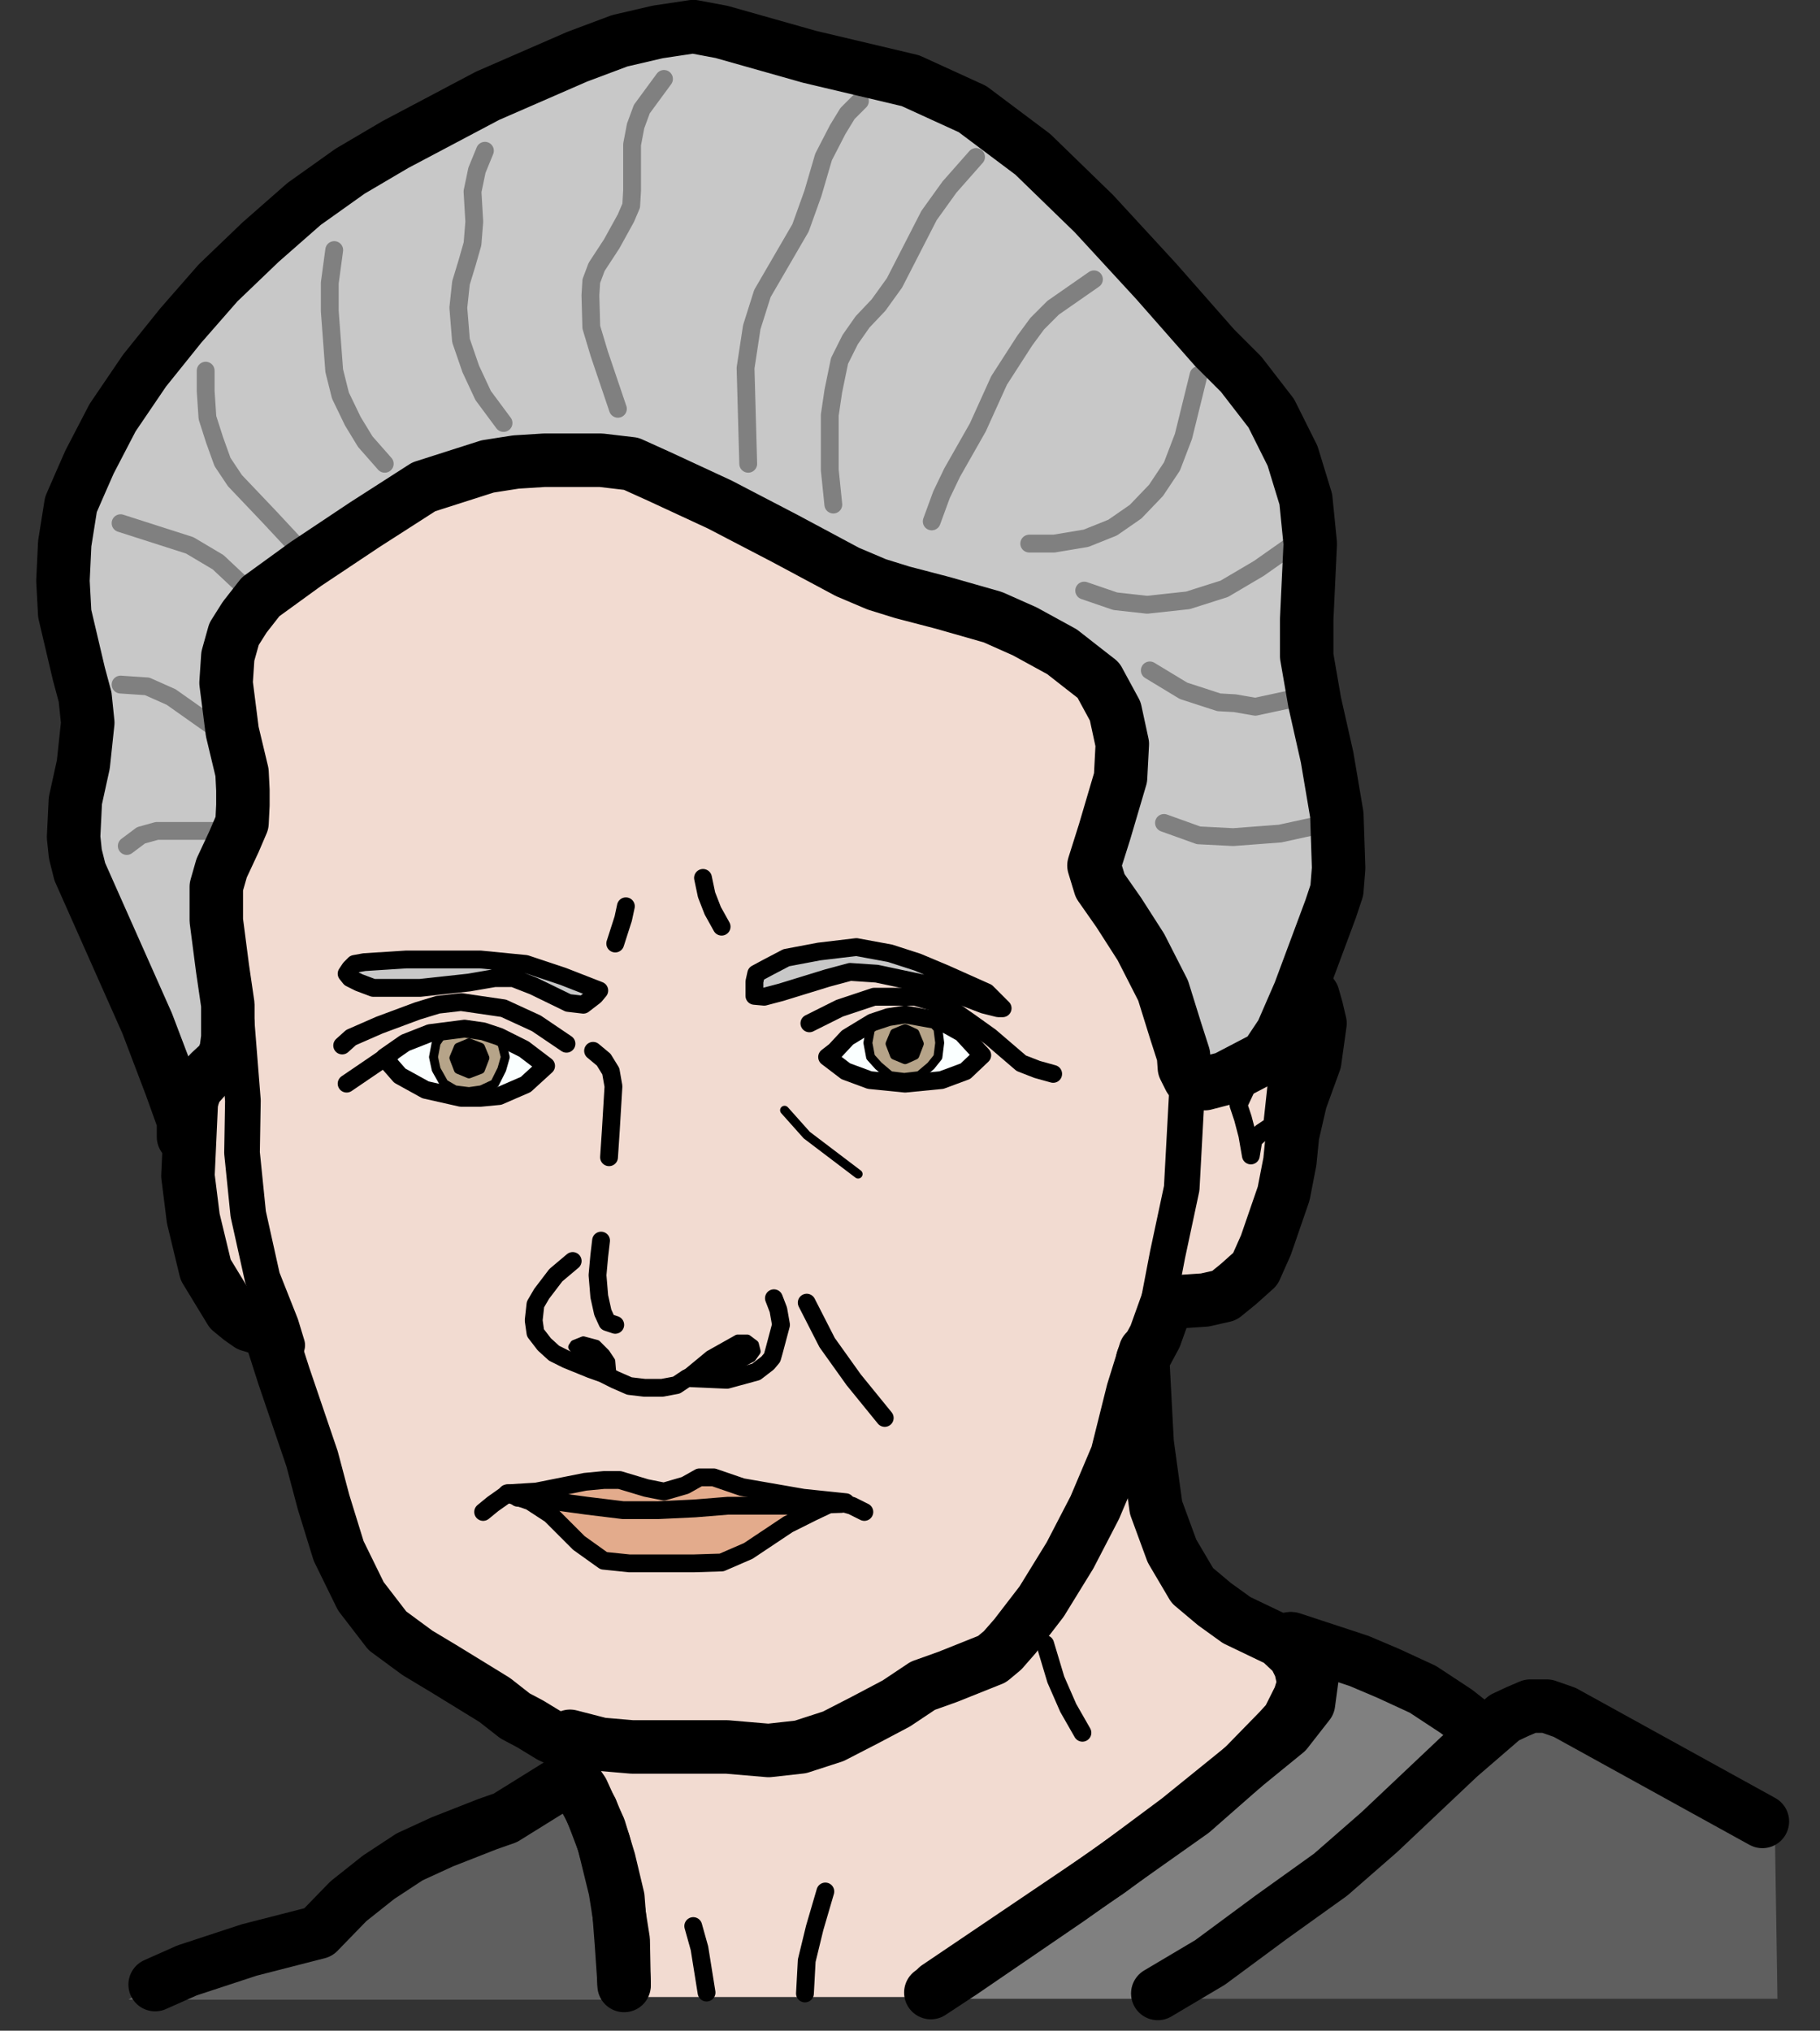 ﻿<?xml version="1.0" encoding="utf-8"?>
<!-- Generator: Adobe Illustrator 24.1.1, SVG Export Plug-In . SVG Version: 6.00 Build 0)  -->
<svg version="1.1" baseProfile="tiny" id="Layer_1" xmlns="http://www.w3.org/2000/svg" xmlns:xlink="http://www.w3.org/1999/xlink" x="0px" y="0px" viewBox="0 0 205.3 229" xml:space="preserve">
<rect x="0" y="0" width="205.3" height="229" fill="#333333" stroke="none"/>
<polygon fill="none" points="203.7,225.4 205.3,225.4 205.3,227.7 203.7,227.7 " />
<polygon fill="none" points="0,0.2 1.8,0.2 1.8,2.9 0,2.9 " />
<polygon fill-rule="evenodd" fill="#808080" points="145.8,184.8 147.8,185.4 150.1,186.1 153.1,187.3 156.6,188.9 160.4,190.8   164.1,193 165.8,194.6 168,196 163.9,199.5 159.7,203.6 154.2,208 147.8,213 144.4,215.3 141.2,217.7 137.9,219.9 134.3,221.8   131.2,223.9 128.1,225.4 104.6,225.4 111,221.1 117.5,216.5 125.1,211 132.9,205.2 136.6,202.5 140,199.7 142.7,197.4 145,195.3   146.7,193.5 147.3,192.8 147.4,192.1 148,190.1 148.1,189.3 148.1,188.5 148,187.3 147.4,186.2 146.7,185.5 146.2,185.2 " />
<polyline fill="none" stroke="#000000" stroke-width="6.03" stroke-linecap="round" stroke-linejoin="round" stroke-miterlimit="10" points="  145.7,184.8 153.3,187.3 156.6,188.7 160.5,190.5 164.3,193 168.1,196 " />
<polygon fill-rule="evenodd" fill="#5F5F5F" points="64.4,200.4 57,205 55,205.7 52.7,206.4 49.9,207.7 48.1,208.5 46.6,209.4   42.7,211.7 41.1,213.1 39.3,214.4 37.5,216.2 35.9,217.9 33.6,218.5 31.2,218.8 28.1,219.9 24.6,220.8 21.1,222.4 17.7,223.8   15.9,224.5 14.5,225.5 70.4,225.5 70.4,223.6 70.3,218.8 69.9,216.2 69.6,213.1 69,210.3 68.5,209.1 68.3,207.8 66.7,204.1   66,202.9 65.5,202 64.8,200.9 " />
<polyline fill="none" stroke="#000000" stroke-width="6.03" stroke-linecap="round" stroke-linejoin="round" stroke-miterlimit="10" points="  64.4,200.4 57,205 55,205.7 49.9,207.7 46.2,209.4 42.7,211.7 39.3,214.4 35.9,217.9 28.1,219.9 21.1,222.2 17.5,223.8 " />
<polygon fill-rule="evenodd" fill="#5F5F5F" points="200.2,205.9 176.5,193.1 175.9,193 175.6,192.6 174.5,192.4 173.8,192.4   172.9,192.4 172.6,192.4 171.2,193 169.9,193.7 168.9,194 168,195.1 165,198.1 160.7,202.2 155.8,206.6 150.1,211.6 146.7,214   143.4,216.5 140,218.6 136.5,221.3 132.6,223.4 128.9,225.4 200.5,225.4 " />
<polyline fill="none" stroke="#000000" stroke-width="6.03" stroke-linecap="round" stroke-linejoin="round" stroke-miterlimit="10" points="  198.8,205.4 176.5,193.1 174.5,192.4 172.6,192.4 171.2,193 169.7,193.7 164.6,198.1 155.6,206.6 150.1,211.4 143.4,216.2   136.5,221.3 130.6,224.8 " />
<polygon fill-rule="evenodd" fill="#F2DBD1" points="64.6,196.7 64.6,200 65,200.6 65.7,201.6 66.7,203.4 67.6,205.9 68.7,209.4   69.7,213.7 69.9,216.3 70.3,218.8 70.4,221.8 70.4,225.2 103.2,225.2 108.5,221.8 114.2,218.3 120.9,213.9 127.8,208.9 134.5,203.9   137.7,201.5 140.4,199 142.7,196.7 143.5,195.8 144.6,194.7 145.5,193.7 146.2,192.4 146.7,191 146.9,190.1 147.1,189.4   147.1,188.4 147.1,187.7 146.7,187 146.2,186.2 145.5,185.4 144.6,184.6 143.4,184.1 142.1,183.8 139.7,182.3 138.4,181.6   137.2,180.8 135.9,179.7 135.1,179 134.5,178.5 133.3,176.7 132.2,174.7 131.5,172.4 130.4,169.6 129.9,166.4 129.6,162.5   129.2,158.3 129,153.1 130.3,150.7 131.3,148.5 131.7,146.4 133.1,146.8 134.5,146.8 136.1,146.4 137.2,146.2 138.1,145.7   138.9,145.2 139.8,144.5 140.9,143.8 141.6,142.7 142.3,141.5 142.8,140.2 144.1,137 144.8,134.2 145.5,132.3 145.7,130.8   145.8,127.7 146.4,126.2 146.9,123.9 147.6,121.8 148.5,119.5 148.7,117.2 149,115.6 149,114.6 148.7,113.5 148.1,112.1   147.6,111.5 147.1,110.8 146.7,110.3 145.8,109.8 123,40.4 30.3,39.7 17.7,87.8 21.9,119 21.6,123.8 21.2,128 21.2,132.4   21.2,134.7 21.8,137.2 22.3,140.2 23.2,143.1 23.9,144.3 24.6,145.5 25.3,146.8 26,147.7 27.1,148.5 28.1,149.2 29,149.8 30.3,150   32,154.9 33.6,159.5 35.2,164.1 36.5,169.3 37.2,171.9 38.1,174.7 39.5,177.4 40.7,179.7 41.4,180.9 42.1,182 43,182.9 43.7,183.8   45.5,185.2 47.1,186.2 49.9,188 52.9,189.4 54.3,190.5 55.8,191.4 58.4,193.1 60.2,194.2 61.4,194.9 62.1,195.4 62.8,196   63.7,196.3 " />
<polyline fill="none" stroke="#000000" stroke-width="6.03" stroke-linecap="round" stroke-linejoin="round" stroke-miterlimit="10" points="  64.6,197 64.6,200.4 65.7,202 67.6,206.2 68.7,209.8 69.7,214 70.1,219.2 70.4,223.6 " />
<polyline fill="none" stroke="#000000" stroke-width="6.03" stroke-linecap="round" stroke-linejoin="round" stroke-miterlimit="10" points="  64.3,195.8 67.8,196.7 71.3,197 75.9,197 82,197 86.7,197.4 90.3,197 94,195.8 97.5,194 101.1,192.1 104.1,190.1 106.9,189.1   111.9,187.1 113.1,186.1 114.5,184.5 117.5,180.6 120.7,175.4 123.5,170 126,164.1 127.8,156.9 129.2,152.4 " />
<polyline fill="none" stroke="#000000" stroke-width="4.02" stroke-linecap="round" stroke-linejoin="round" stroke-miterlimit="10" points="  134,121.1 133.3,134 131.7,141.5 130.8,146.2 " />
<polyline fill="none" stroke="#000000" stroke-width="4.02" stroke-linecap="round" stroke-linejoin="round" stroke-miterlimit="10" points="  32.4,151.7 31.7,149.4 29.6,144.1 28,136.9 27.3,130 27.4,124.1 26.7,115.3 " />
<polygon fill-rule="evenodd" fill="#E3AB8C" points="57.2,168.5 60.9,168.2 63.5,167.7 65.1,167.5 66,167.1 67.1,166.9 68.1,166.9   69,166.9 69.9,166.9 72.9,167.8 74.2,168.2 75.2,168.2 76.3,167.8 77.3,167.5 78.9,166.9 79.8,166.6 80.5,166.6 82,167.1   83.7,167.7 85.3,168.2 86.9,168.4 90.8,168.9 95.4,169.4 94.9,169.4 93.6,169.6 91.7,170.7 89,172.1 84.4,174.9 83,175.6 82.3,176   81.4,176.2 79.8,176.3 78.2,176.3 77,176.3 75.4,176.3 74.3,176.3 73.5,176.3 72.4,176.3 71,176.3 69.4,176.3 68.1,176 67.6,175.6   66.9,175.1 65.3,174 62.3,170.8 60.9,170 60.4,169.4 59.8,169.3 " />
<polyline fill="none" stroke="#000000" stroke-width="2.01" stroke-linecap="round" stroke-linejoin="round" stroke-miterlimit="10" points="  57.2,168.4 60.5,168.2 66,167.1 68.1,166.9 69.9,166.9 72.9,167.8 74.9,168.2 77.3,167.5 78.9,166.6 80.5,166.6 83.7,167.7   90.6,168.9 95.4,169.4 93.6,169.6 91.7,170.5 88.9,171.9 84.4,174.9 81.4,176.2 78.2,176.3 75.4,176.3 71,176.3 68.1,176 65.3,174   62.1,170.8 59.8,169.3 57.2,168.4 " />
<polyline fill="none" stroke="#000000" stroke-width="2.01" stroke-linecap="round" stroke-linejoin="round" stroke-miterlimit="10" points="  58.4,168.9 61.1,169.1 66.2,169.8 70.3,170.3 74.2,170.3 78.4,170.1 82.1,169.8 89,169.8 94.9,169.6 " />
<polyline fill="none" stroke="#000000" stroke-width="2.01" stroke-linecap="round" stroke-linejoin="round" stroke-miterlimit="10" points="  64.6,142.2 62.7,143.8 61.1,145.9 60.4,147.1 60.2,148.9 60.4,150.3 61.4,151.6 62.5,152.6 63.9,153.3 66.6,154.4 68,154.9   69.4,155.6 71,156.3 72.7,156.5 74.7,156.5 76.3,156.2 77.5,155.4 82,155.6 85.3,154.7 86.6,153.7 87.1,153.1 87.3,152.4   88.1,149.4 87.8,147.7 87.3,146.4 " />
<polyline fill="none" stroke="#000000" stroke-width="2.01" stroke-linecap="round" stroke-linejoin="round" stroke-miterlimit="10" points="  67.8,139.9 67.6,141.6 67.4,143.8 67.6,146.2 68,148 68.5,149.1 69.4,149.4 " />
<polygon fill-rule="evenodd" points="69,154.7 69,154.4 69,153.5 68.3,152.6 67.8,151.9 67.3,151.6 66.6,151.6 65.8,151.2   65.3,151.2 65,151.6 64.8,151.7 64.6,151.9 64.8,152.6 65.3,153 66.7,154 67.6,154.2 68.5,154.4 " />
<polyline fill="none" stroke="#000000" stroke-width="1.005" stroke-linecap="round" stroke-linejoin="round" stroke-miterlimit="10" points="  69,154.7 68.9,153.5 68.3,152.6 67.3,151.6 65.8,151.2 64.8,151.6 64.6,151.9 65.3,152.8 66.7,153.7 67.6,154 69,154.7 " />
<polyline fill="none" stroke="#000000" stroke-width="1.005" stroke-linecap="round" stroke-linejoin="round" stroke-miterlimit="10" points="  76.8,155.4 77.7,154.7 80,152.8 83.2,151 84.3,151 85.1,151.6 85.3,152.4 84.8,153.1 82.7,154.2 79.1,154.2 " />
<polyline fill="none" stroke="#000000" stroke-width="2.01" stroke-linecap="round" stroke-linejoin="round" stroke-miterlimit="10" points="  91,146.9 93.3,151.4 96.3,155.6 99.8,159.9 " />
<polygon fill-rule="evenodd" fill="#FAFFFF" points="93.3,119.2 94.2,118.5 95.6,117 96.8,116 97.7,115.8 98.4,115.3 99.1,114.9   100.2,114.7 101.2,114.4 102.1,114.4 103.2,114.4 104.3,114.4 105,114.7 106,114.9 106.7,115.4 107.6,115.8 108.9,116.5   109.6,117.4 110.3,118.3 110.8,119 110.3,119.5 109.7,119.9 108.9,120.8 107.8,121.1 106.2,122 105.1,122 104.3,122.2 102.1,122.5   99.8,122.2 98.9,122 98.1,121.6 96.6,121.1 95.4,120.8 94.7,120.2 93.8,119.7 " />
<polygon fill-rule="evenodd" fill="#FAFFFF" points="43.4,119 43.9,118.5 44.6,118.1 45.7,117.6 46.9,117 48.5,116.5 50.4,116.3   51.5,116.3 52.4,116.3 53.5,116.3 54.5,116.3 56.3,116.9 58.1,117.6 59.3,118.3 60.4,119 60.9,119.7 61.6,120.6 60.9,121.1   60.4,121.5 59.3,122.2 58.1,123.1 56.3,123.6 54.2,123.8 52,123.8 51,123.8 49.7,123.6 48,122.7 46.4,122 45.1,121.3 44.4,120.6   43.9,119.7 " />
<line fill="none" stroke="#000000" stroke-width="2.01" stroke-linecap="round" stroke-linejoin="round" stroke-miterlimit="10" x1="39.1" y1="122.2" x2="44.1" y2="118.8" />
<polyline fill="none" stroke="#000000" stroke-width="2.01" stroke-linecap="round" stroke-linejoin="round" stroke-miterlimit="10" points="  91.3,115.4 94.7,113.7 98.6,112.4 103.2,112.4 105.3,113 107.6,114 109.6,115.4 111.7,116.9 115.2,119.9 117,120.6 118.8,121.1 " />
<polyline fill="none" stroke="#000000" stroke-width="2.01" stroke-linecap="round" stroke-linejoin="round" stroke-miterlimit="10" points="  38.6,117.9 39.6,117 42.8,115.6 47.1,114 49.4,113.3 52,113 56.8,113.7 60.5,115.4 63.9,117.7 " />
<polygon fill-rule="evenodd" fill="#B6A489" points="48.9,119.2 48.9,118.5 49.2,117.6 49.6,116.9 50.1,116.3 50.6,116 51.3,115.6   52.2,115.4 52.9,115.1 53.6,115.4 54.3,115.6 55.2,116 55.8,116.3 56.1,116.9 56.6,117.6 57,118.5 57,119.2 57,120 56.6,120.8   56.1,121.3 55.8,122.2 55.2,122.5 54.3,122.9 53.6,123.1 52.9,123.1 52.2,123.1 51.3,122.9 50.6,122.5 50.1,122.2 49.6,121.3   49.2,120.8 48.9,120 " />
<polyline fill="none" stroke="#000000" stroke-width="1.005" stroke-linecap="round" stroke-linejoin="round" stroke-miterlimit="10" points="  48.9,119.2 49.2,117.6 50.1,116.3 51.3,116 52.7,116 54.3,116 55.8,116.3 56.6,117.6 57,119.2 56.6,120.6 55.8,122.2 54.3,122.9   52.9,123.1 51.3,122.9 50.1,122.2 49.2,120.6 48.9,119.2 " />
<polygon fill-rule="evenodd" fill="#B6A489" points="97.9,117.6 98.2,116.9 98.4,116 98.8,115.4 99.1,114.9 99.7,114.4 100.4,113.8   101.2,113.8 102,113.5 103,113.8 103.7,113.8 104.3,114.4 105,114.9 105.5,115.4 105.8,116 106,116.9 106,117.6 106,118.6   105.8,119.3 105.5,119.7 105,120.6 104.3,121.1 103.7,121.3 103,121.5 102,121.5 101.2,121.5 100.4,121.3 99.7,121.1 99.1,120.6   98.8,119.7 98.4,119.3 98.2,118.6 " />
<polyline fill="none" stroke="#000000" stroke-width="1.005" stroke-linecap="round" stroke-linejoin="round" stroke-miterlimit="10" points="  97.9,117.6 98.2,116 99.1,114.9 100.4,114.6 102,114.4 103.5,114.4 104.8,114.9 105.8,116 106,117.6 105.8,119.2 105,120.2   103.7,121.3 102,121.5 100.4,121.3 99.1,120.2 98.2,119.2 97.9,117.6 " />
<polygon fill-rule="evenodd" points="100.4,117.7 100.4,117 100.9,116.5 101.2,116.3 101.4,116 102.1,116 102.7,116 103.5,116.5   103.5,116.7 103.7,117 103.9,117.7 103.7,118.3 103.5,119 103.2,119.3 102.7,119.3 102.1,119.5 101.4,119.3 100.9,119 100.7,118.8   100.4,118.3 " />
<polyline fill="none" stroke="#000000" stroke-width="1.005" stroke-linecap="round" stroke-linejoin="round" stroke-miterlimit="10" points="  100.4,117.7 100.9,116.5 102.1,116 103.2,116.5 103.7,117.7 103.2,119 102.1,119.5 100.9,119 100.4,117.7 " />
<polygon fill-rule="evenodd" points="51.2,119.3 51.3,118.6 51.7,118.1 51.9,117.9 52.2,117.6 52.9,117.6 53.6,117.6 54.2,118.1   54.3,118.5 54.3,118.6 54.7,119.3 54.3,120 54.2,120.6 54,120.8 53.6,120.8 52.9,121.1 52.2,120.8 51.7,120.6 51.3,120.4 51.3,120   " />
<polyline fill="none" stroke="#000000" stroke-width="1.005" stroke-linecap="round" stroke-linejoin="round" stroke-miterlimit="10" points="  51.2,119.3 51.7,118.1 52.9,117.6 54.2,118.1 54.7,119.3 54.2,120.6 52.9,121.1 51.7,120.6 51.2,119.3 " />
<polygon fill-rule="evenodd" fill="#C8C8C8" points="67.6,111.7 66.6,111.2 63.5,110.1 61.8,109.2 59.3,108.7 58.1,108.5   56.8,108.2 54.2,108.2 45.8,108.2 43.4,108.2 41.1,108.5 40,109.1 39.5,109.2 39.1,109.8 39.1,110.1 39.5,110.3 40.5,110.8   42.1,111.4 44.4,111.4 45.8,111.4 47.4,111.4 52.9,110.8 55.8,110.3 56.8,110.3 57.9,110.3 58.9,110.8 60.2,111.2 64.1,113.1   64.6,113.3 65,113.3 65.3,113.3 65.8,113.3 66.6,112.8 67.1,112.3 67.6,111.9 " />
<polyline fill="none" stroke="#000000" stroke-width="2.01" stroke-linecap="round" stroke-linejoin="round" stroke-miterlimit="10" points="  67.6,111.7 63.5,110.1 59.3,108.7 54.2,108.2 45.8,108.2 41.1,108.5 40,108.7 39.5,109.2 39.1,109.8 39.5,110.3 40.5,110.8   42.1,111.4 47.4,111.4 52.9,110.8 55.8,110.3 57.9,110.3 60.2,111.2 64.1,113.1 65.8,113.3 67.1,112.3 67.6,111.7 " />
<polygon fill-rule="evenodd" fill="#C8C8C8" points="85.3,109.8 85.7,109.4 86.6,108.9 87.6,108.5 88.9,108 90.4,107.7 92.4,107.3   94.7,106.9 96.6,106.9 98.8,106.9 99.5,107.3 100.4,107.5 103.5,108.5 106.6,109.8 109.4,111 111.3,111.9 112.6,113 113.1,113.1   113.1,113.5 113.1,113.7 112.9,114 112.6,113.7 111,113.1 108.9,112.4 105.5,111.4 102.1,110.5 100.4,110 98.9,109.8 97.5,109.8   95.9,109.8 94.7,109.8 93.3,110.3 90.4,111.4 88.1,111.9 86.2,112.4 85.7,112.4 85.3,112.3 85.1,112.3 85.1,111.9 84.8,111.4   85.1,110.7 " />
<polyline fill="none" stroke="#000000" stroke-width="2.01" stroke-linecap="round" stroke-linejoin="round" stroke-miterlimit="10" points="  85.3,109.8 86.6,109.1 88.7,108 92.4,107.3 96.6,106.8 100.4,107.5 103.5,108.5 106.6,109.8 111.3,111.9 113.1,113.7 112.6,113.7   111,113.3 105.5,111.2 98.9,109.8 95.9,109.6 93.3,110.3 88.1,111.9 86.2,112.4 85.1,112.3 85.1,110.7 85.3,109.8 " />
<polyline fill="none" stroke="#000000" stroke-width="1.005" stroke-linecap="round" stroke-linejoin="round" stroke-miterlimit="10" points="  88.5,125.2 91,128 96.8,132.4 " />
<polyline fill="none" stroke="#000000" stroke-width="2.01" stroke-linecap="round" stroke-linejoin="round" stroke-miterlimit="10" points="  144.3,119.5 143.5,126.9 142.3,127.7 141.4,128.5 141.1,130.3 140.7,128 140.2,126.1 139.7,124.6 140.5,122.9 141.4,120 " />
<polygon fill-rule="evenodd" fill="#C8C8C8" points="25.7,116.9 25.7,117.4 25.7,118.5 25.5,119 25,119.7 24.4,120.4 23.9,120.6   23.7,120.9 23.2,121.1 22.8,121.6 22.1,122.7 21.6,123.9 21.2,125.2 20.7,127.5 20.7,128.4 20.7,127.8 20.7,127.5 20.7,126.4   20.2,124.6 19.3,122.5 18.4,119.5 16.6,115.4 9.4,98.3 8.9,97.4 8.5,96.3 8.3,95.4 8.3,94.4 8.3,92.3 8.5,90.3 9.4,86.4 9.9,83.9   9.9,81.5 9.9,80.2 9.6,79 9,76 8,72.6 7.6,69.2 7.3,67.5 7.1,65.5 7.1,63.6 7.3,61.3 7.6,59.3 8,57 9,54.6 10.1,52.1 11.5,49.6   12.7,47.1 14.5,44.5 16.3,41.8 18.4,39.5 20.4,36.9 22.5,34.2 24.6,31.9 26.9,29.4 29.4,27.3 32,25 34.5,23 39.5,19.3 42.1,17.7   44.6,16.3 55,10.8 60.2,8.4 65.1,6.4 69.9,4.6 72,4.1 74.2,3.6 76.1,3.4 78.2,3.4 80,3.4 80.7,3.6 81.4,3.9 84.3,4.6 86.7,5.3   91.3,6.4 96.3,7.6 102.7,9.1 104.4,9.8 106.2,10.7 108,11.4 109.7,12.3 113.3,14.6 116.5,17.4 120,20.6 123.4,23.9 130.4,31.7   135.2,37.2 137,39.2 137.9,39.9 140,42.2 141.1,43 141.8,44.5 143.4,46.6 144.1,47.7 144.6,48.9 145.8,51.4 146.6,53.8 147.3,56.3   147.8,58.8 148,61.3 147.8,63.6 147.8,65.7 147.4,69.8 147.4,71.7 147.4,74 147.8,76.5 148.5,79.2 149.7,85.4 150.3,88.5   150.8,91.9 151,95.1 151,97.7 150.8,100.2 150.6,101.5 150.1,102.5 149.2,104.5 148.5,106.8 146.6,111.9 145.5,114.4 144.6,116.5   143.5,118.1 142.8,119.2 141.8,119.9 140.7,120.6 139.5,121.1 138.2,122 137,122.2 135.9,122.5 134.9,122.2 134.7,122 134.2,121.6   134,121.1 133.6,120.4 133.5,119 132.6,116.2 132.2,114.2 131.2,111.7 129.9,109.1 128.7,106.8 127.4,104.5 126.2,102.7 124.1,99.7   123.5,98.6 123.4,98.1 123.4,97.6 123.4,97 123.5,96.3 124.6,94 125.7,91.2 126.4,87.7 126.6,85.9 126.6,83.9 126.6,83.2   126.4,82.2 125.8,80.4 125.7,79.3 125.1,78.4 124.6,77.7 123.9,76.7 122.1,75.1 121.1,74.2 120,73.5 117.5,72.3 115.6,71.2   113.6,70.3 112,69.4 110.4,68.9 109,68.5 106.4,68 103.9,67.5 101.8,66.9 98.9,65.9 95.6,64.5 92,62.9 88.5,60.7 81.4,56.7   77.9,55.1 74.3,53.7 72.6,52.8 71.2,52.3 67.8,51.9 64.8,51.9 61.4,51.9 60,51.9 58.2,52.1 55,52.6 51.5,53.7 47.8,54.7 46,55.8   44.6,56.7 42.8,57.7 41.1,59.2 34.5,63.6 32,65.5 29.7,67.5 28.7,68.5 27.6,69.4 26.9,70.5 26.4,71.5 25.8,72.6 25.7,74 25.5,75.4   25.5,77 25.8,79.9 26.2,82.7 27.3,87.1 27.4,89.1 27.4,90.8 27.4,91.9 27.3,92.8 26.4,94.9 25.5,96.5 25,97.7 24.6,99 24.4,100   24.4,101.8 24.4,103.8 24.6,106.4 25.1,109.2 25.7,111.7 25.7,113.3 " />
<polyline fill="none" stroke="#000000" stroke-width="2.01" stroke-linecap="round" stroke-linejoin="round" stroke-miterlimit="10" points="  95.4,169.6 96.1,169.8 97.5,170.5 " />
<polyline fill="none" stroke="#000000" stroke-width="2.01" stroke-linecap="round" stroke-linejoin="round" stroke-miterlimit="10" points="  54.5,170.5 55.6,169.6 57.3,168.4 " />
<polyline fill="none" stroke="#808080" stroke-width="2.01" stroke-linecap="round" stroke-linejoin="round" stroke-miterlimit="10" points="  116.1,61.3 118.9,61.3 122.5,60.7 125.5,59.5 128.1,57.7 130.4,55.3 132.2,52.6 133.5,49.2 135.2,42.3 " />
<polyline fill="none" stroke="#808080" stroke-width="2.01" stroke-linecap="round" stroke-linejoin="round" stroke-miterlimit="10" points="  122.3,66.6 125.8,67.8 129.4,68.2 134,67.7 138.1,66.4 142,64.1 145.7,61.5 " />
<polyline fill="none" stroke="#808080" stroke-width="2.01" stroke-linecap="round" stroke-linejoin="round" stroke-miterlimit="10" points="  129.7,75.6 133.5,77.9 137.5,79.2 139.3,79.3 141.6,79.7 145.8,78.8 " />
<polyline fill="none" stroke="#808080" stroke-width="2.01" stroke-linecap="round" stroke-linejoin="round" stroke-miterlimit="10" points="  131.3,92.8 135.2,94.2 139.1,94.4 144.4,94 149.9,92.8 " />
<polyline fill="none" stroke="#808080" stroke-width="2.01" stroke-linecap="round" stroke-linejoin="round" stroke-miterlimit="10" points="  105.1,58.8 106.2,55.8 107.4,53.3 110.3,48.2 112.7,42.9 115.6,38.4 117,36.5 118.8,34.7 123.4,31.5 " />
<polyline fill="none" stroke="#808080" stroke-width="2.01" stroke-linecap="round" stroke-linejoin="round" stroke-miterlimit="10" points="  94,56.9 93.6,53 93.6,46.8 94,44.1 94.7,40.7 95.9,38.3 97.3,36.3 99.1,34.4 100.9,31.9 104.8,24.3 107.1,21.1 110.1,17.7 " />
<polyline fill="none" stroke="#808080" stroke-width="2.01" stroke-linecap="round" stroke-linejoin="round" stroke-miterlimit="10" points="  84.4,52.3 84.1,41.5 84.8,36.9 86,33.1 90.3,25.7 91.7,21.8 92.9,17.7 94.5,14.6 95.6,12.8 97,11.4 " />
<polyline fill="none" stroke="#808080" stroke-width="2.01" stroke-linecap="round" stroke-linejoin="round" stroke-miterlimit="10" points="  69.7,46.1 67.6,39.9 66.7,36.9 66.6,33.3 66.7,31.7 67.3,30.1 69,27.5 70.6,24.6 71.2,23.2 71.3,21.5 71.3,16.3 71.7,14.2   72.4,12.3 74.9,8.9 " />
<polyline fill="none" stroke="#808080" stroke-width="2.01" stroke-linecap="round" stroke-linejoin="round" stroke-miterlimit="10" points="  56.8,47.7 54.5,44.6 53.1,41.6 52,38.4 51.7,34.7 52,31.9 52.7,29.6 53.3,27.5 53.5,25 53.3,21.6 53.8,19.2 54.7,17 " />
<polyline fill="none" stroke="#808080" stroke-width="2.01" stroke-linecap="round" stroke-linejoin="round" stroke-miterlimit="10" points="  43.4,52.3 41.2,49.8 39.8,47.5 38.4,44.6 37.7,41.8 37.2,35.1 37.2,31.9 37.7,28.2 " />
<polyline fill="none" stroke="#808080" stroke-width="2.01" stroke-linecap="round" stroke-linejoin="round" stroke-miterlimit="10" points="  14.3,95.4 15.9,94.2 17.7,93.7 21.4,93.7 26,93.7 26.5,93 " />
<polyline fill="none" stroke="#808080" stroke-width="2.01" stroke-linecap="round" stroke-linejoin="round" stroke-miterlimit="10" points="  13.6,77.2 16.6,77.4 19.3,78.6 24.4,82.2 " />
<polyline fill="none" stroke="#808080" stroke-width="2.01" stroke-linecap="round" stroke-linejoin="round" stroke-miterlimit="10" points="  13.6,59 21.4,61.5 24.6,63.4 27.8,66.4 " />
<polyline fill="none" stroke="#808080" stroke-width="2.01" stroke-linecap="round" stroke-linejoin="round" stroke-miterlimit="10" points="  34.5,62.7 30.4,58.3 26.5,54.2 25.1,52.1 24.2,49.6 23.4,47.1 23.2,44.1 23.2,41.8 " />
<polyline fill="none" stroke="#000000" stroke-width="2.01" stroke-linecap="round" stroke-linejoin="round" stroke-miterlimit="10" points="  79.3,99 79.7,100.9 80.4,102.7 81.4,104.5 " />
<polyline fill="none" stroke="#000000" stroke-width="2.01" stroke-linecap="round" stroke-linejoin="round" stroke-miterlimit="10" points="  70.6,102.2 70.3,103.6 69.4,106.4 " />
<polyline fill="none" stroke="#000000" stroke-width="2.01" stroke-linecap="round" stroke-linejoin="round" stroke-miterlimit="10" points="  117.9,185.4 119.1,189.4 120.5,192.6 122.1,195.4 " />
<polyline fill="none" stroke="#000000" stroke-width="2.01" stroke-linecap="round" stroke-linejoin="round" stroke-miterlimit="10" points="  78.2,217.2 78.9,219.7 79.7,224.7 " />
<polyline fill="none" stroke="#000000" stroke-width="2.01" stroke-linecap="round" stroke-linejoin="round" stroke-miterlimit="10" points="  93.1,213.3 91.9,217.4 91,221.1 90.8,224.8 " />
<polyline fill="none" stroke="#000000" stroke-width="2.01" stroke-linecap="round" stroke-linejoin="round" stroke-miterlimit="10" points="  66.9,118.5 68.1,119.5 68.9,120.8 69.2,122.5 68.9,127.5 68.7,130.5 " />
<polygon fill-rule="evenodd" points="79.1,154.7 79.1,154.6 79.1,153.7 80.2,152.6 80.9,152.1 81.6,151.7 82.5,151.7 83.5,151.4   84.3,151.4 84.6,151.7 85,151.9 85.3,152.1 85,152.6 84.3,153.1 82.1,154 81.1,154.4 79.8,154.6 " />
<polyline fill="none" stroke="#000000" stroke-width="2.01" stroke-linecap="round" stroke-linejoin="round" stroke-miterlimit="10" points="  93.3,119.2 94.2,118.5 95.6,117 98.4,115.3 100.2,114.7 102.1,114.4 106,115.1 108.5,116.5 110.8,119 108.9,120.8 106.2,121.8   102.1,122.2 98.1,121.8 95.4,120.8 93.3,119.2 " />
<polyline fill="none" stroke="#000000" stroke-width="2.01" stroke-linecap="round" stroke-linejoin="round" stroke-miterlimit="10" points="  43.4,119.2 45.7,117.6 48.5,116.5 52.4,116 54.5,116.3 56.3,116.9 59.1,118.3 61.6,120.2 59.3,122.3 56.3,123.6 54.2,123.8   52,123.8 48,122.9 45.1,121.3 43.7,119.7 43.4,119.2 " />
<polyline fill="none" stroke="#000000" stroke-width="6.03" stroke-linecap="round" stroke-linejoin="round" stroke-miterlimit="10" points="  70.4,223.9 70.3,218.8 69.4,213.1 68.1,207.8 66.7,204.1 65.5,202 64.4,200.4 " />
<polyline fill="none" stroke="#000000" stroke-width="6.03" stroke-linecap="round" stroke-linejoin="round" stroke-miterlimit="10" points="  105,224.7 108.5,222.4 120.5,214.2 134.5,204.3 140.2,199.3 144.3,195.1 145.3,194 146.6,191.4 147.1,189.8 146.7,188 146,186.6   144.3,185 139.5,182.7 137,180.9 134.5,178.8 132.2,174.9 130.4,170 129.4,162.7 128.9,153.3 130.3,150.7 131.7,146.8 132.9,146.8   135.9,146.6 138.1,146.1 139.7,144.8 141.6,143.1 142.8,140.4 144.8,134.6 145.5,131 145.8,128 146.7,124.1 148.3,119.7   148.9,115.4 148.5,113.7 148.1,112.3 147.1,111 " />
<polyline fill="none" stroke="#000000" stroke-width="6.03" stroke-linecap="round" stroke-linejoin="round" stroke-miterlimit="10" points="  21.6,123.9 21.2,132.6 21.8,137.4 23.2,143.2 26,147.8 27.1,148.7 28.1,149.4 30.4,150.1 32,155.1 35.2,164.5 36.5,169.4   38.2,174.9 40.7,180 43.7,183.9 47.1,186.4 50.1,188.2 55.8,191.7 58.1,193.5 59.8,194.4 62.1,195.8 64.8,197 " />
<polyline fill="none" stroke="#000000" stroke-width="6.03" stroke-linecap="round" stroke-linejoin="round" stroke-miterlimit="10" points="  105.7,224.1 125.1,211 132.9,205.2 139.7,199.7 145.1,195.3 147.6,192.1 148.1,188.4 147.8,187.1 147.6,186.2 145.5,184.8 " />
<polyline fill="none" stroke="#000000" stroke-width="6.03" stroke-linecap="round" stroke-linejoin="round" stroke-miterlimit="10" points="  25.7,117 25.5,118.5 25,119.7 23.7,120.9 22.1,122.7 21.2,125.2 20.7,128.2 20.7,126.4 19.3,122.5 16.6,115.4 9,98.3 8.5,96.3   8.3,94.4 8.5,90.3 9.4,86.2 9.9,81.5 9.6,78.6 8.9,76 7.3,69.2 7.1,65.5 7.3,61.3 8,56.9 9,54.6 10.1,52.1 12.7,47.1 16.3,41.8   20.4,36.7 24.6,31.9 29.4,27.3 34.3,23 39.5,19.3 44.6,16.3 55,10.8 65.1,6.4 69.9,4.6 74.2,3.6 78.2,3 81.4,3.6 91.3,6.4   102.7,9.1 106.2,10.7 109.7,12.3 116.5,17.4 123.4,24.1 130.4,31.7 137,39.2 140,42.2 143.4,46.6 145.8,51.4 147.3,56.3 147.8,61.3   147.4,69.8 147.4,74 148.3,79.2 149.7,85.4 150.8,91.9 151,97.9 150.8,100.4 150.1,102.5 146.6,111.9 144.6,116.5 142.8,119.2   138.2,121.6 135.9,122.2 134.2,121.6 133.6,120.4 133.5,119 132.6,116.2 131.2,111.7 128.7,106.8 126.2,102.9 124.1,99.9   123.4,97.6 124.6,93.8 126.4,87.7 126.6,83.9 125.8,80.2 123.9,76.7 122.1,75.3 119.8,73.5 115.6,71.2 112,69.6 106.4,68   101.8,66.8 98.9,65.9 95.6,64.5 88.5,60.7 81.2,56.9 74.3,53.7 71.2,52.3 67.8,51.9 61.4,51.9 58.2,52.1 55,52.6 47.8,54.9   41.1,59.2 34.5,63.6 29.4,67.3 27.6,69.6 26.4,71.5 25.7,74 25.5,77 26.2,82.5 27.3,87.1 27.4,89.1 27.4,90.8 27.3,92.8 26.4,94.9   25,97.9 24.4,100 24.4,103.8 25.1,109.2 25.7,113.3 25.7,117 " />
</svg>